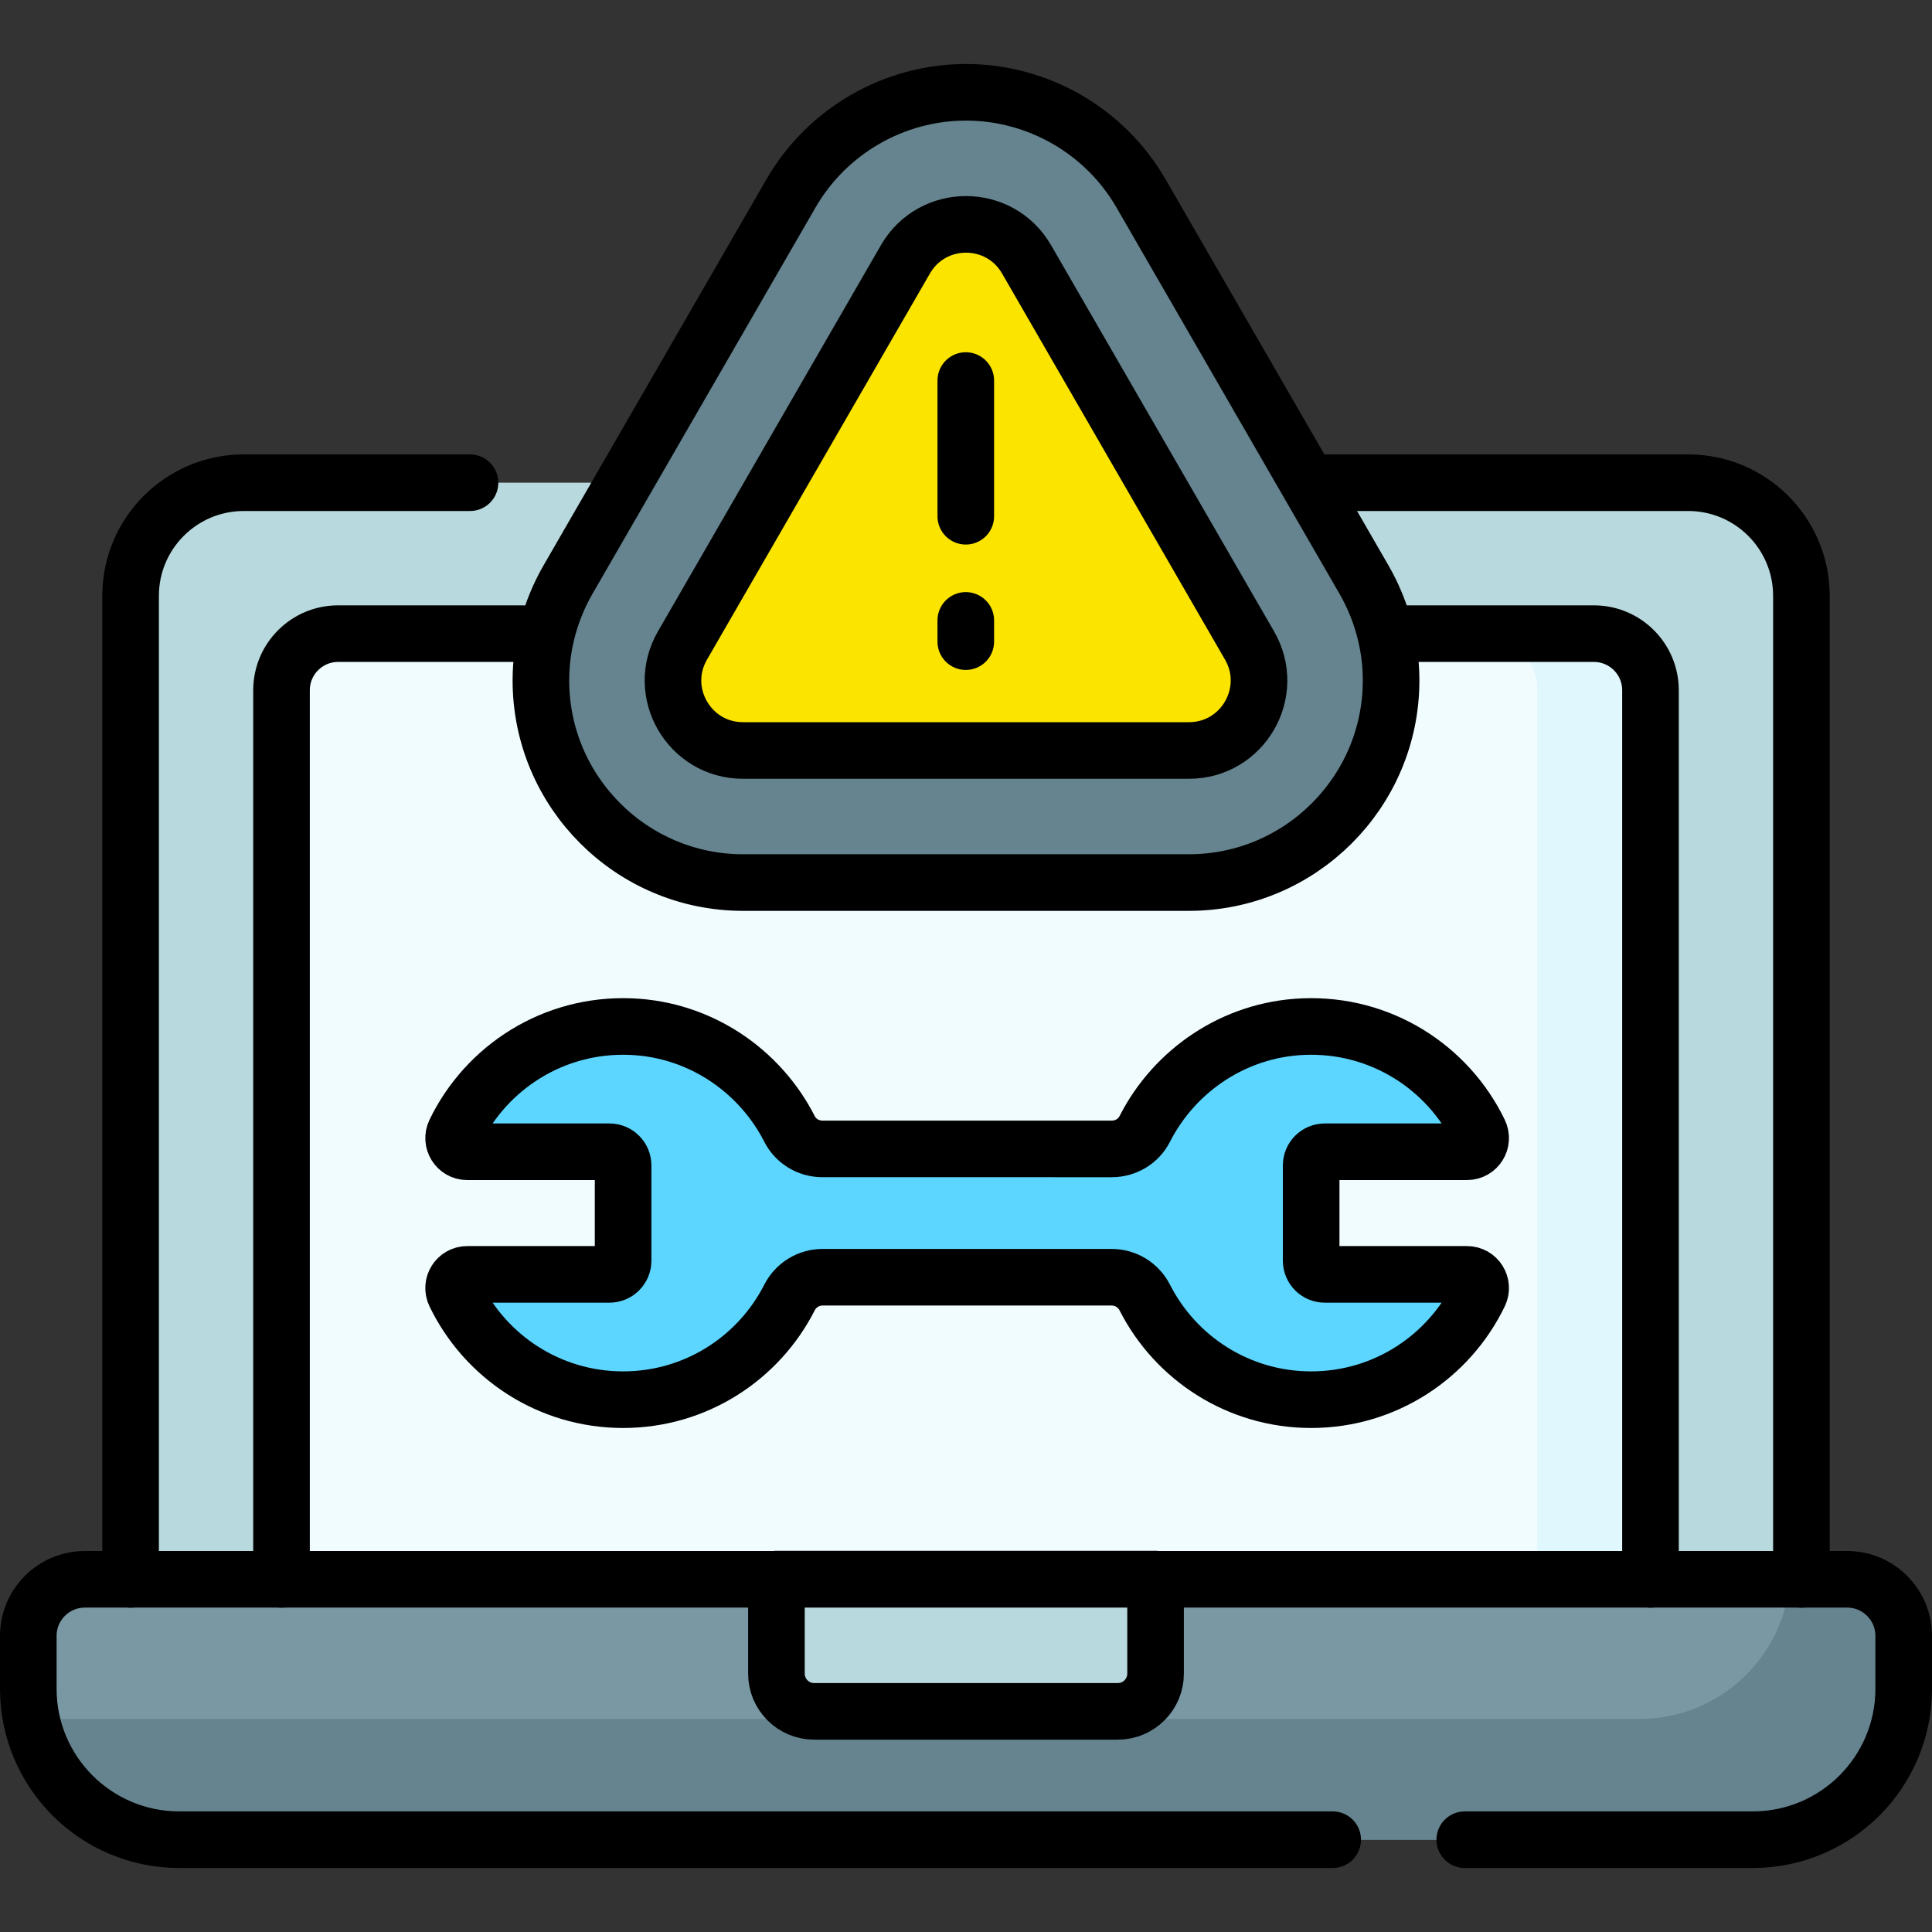 <svg version="1.1" id="Capa_1" xmlns="http://www.w3.org/2000/svg" xmlns:xlink="http://www.w3.org/1999/xlink" x="0px" y="0px" viewBox="0 0 512 512" style="enable-background:new 0 0 512 512;" xml:space="preserve">
<rect x="0" y="0" width="512" height="512" fill="#333333" stroke="none"/>
<g>
	<g>
		<path style="fill:#B8D9DD;" d="M477.393,438.557H34.607V157.922c0-16.569,13.431-30,30-30h382.787c16.569,0,30,13.431,30,30&#10;&#9;&#9;&#9;V438.557z"/>
		<path style="fill:#F1FCFF;" d="M74.607,438.557V182.922c0-8.284,6.716-15,15-15h332.787c8.284,0,15,6.716,15,15v255.635H74.607z"/>
		<path style="fill:#E0F7FE;" d="M422.393,167.922h-30c8.284,0,15,6.716,15,15v255.635h30V182.922&#10;&#9;&#9;&#9;C437.393,174.638,430.678,167.922,422.393,167.922z"/>
		<path style="fill:#7998A3;" d="M489.5,418.531H306.239l-49.938,10l-50.54-10H22.5c-8.284,0-15,6.716-15,15v14.008&#10;&#9;&#9;&#9;c0,22.091,17.909,40,40,40h417c22.091,0,40-17.909,40-40v-14.008C504.5,425.247,497.784,418.531,489.5,418.531z"/>
		<path style="fill:#65848F;" d="M489.5,418.531h-15.123c-1.532,20.692-18.793,37.008-39.877,37.008h-417&#10;&#9;&#9;&#9;c-3.238,0-6.383-0.395-9.399-1.121c3.262,18.812,19.654,33.121,39.399,33.121h417c22.091,0,40-17.909,40-40v-14.008&#10;&#9;&#9;&#9;C504.5,425.247,497.784,418.531,489.5,418.531z"/>
		<path style="fill:#B8D9DD;" d="M296.239,453.526h-80.478c-5.523,0-10-4.477-10-10v-25.047h100.478v25.047&#10;&#9;&#9;&#9;C306.239,449.049,301.762,453.526,296.239,453.526z"/>
		<path style="fill:#5CD6FE;" d="M388.773,337.723h-37.684c-1.998,0-3.618-1.62-3.618-3.618v-25.259c0-1.998,1.62-3.617,3.617-3.617&#10;&#9;&#9;&#9;h37.686c2.681,0,4.411-2.807,3.246-5.221c-8.272-17.139-26.13-28.781-46.623-27.944c-18.334,0.749-34.15,11.639-42.035,27.132&#10;&#9;&#9;&#9;c-1.66,3.262-5.052,5.275-8.712,5.275H217.95c-3.66,0-7.052-2.014-8.712-5.275c-7.885-15.492-23.7-26.382-42.035-27.132&#10;&#9;&#9;&#9;c-20.492-0.837-38.351,10.805-46.623,27.944c-1.165,2.415,0.565,5.222,3.246,5.222h37.686c1.998,0,3.617,1.62,3.617,3.617v25.259&#10;&#9;&#9;&#9;c0,1.998-1.62,3.618-3.618,3.618h-37.684c-2.676,0-4.416,2.801-3.254,5.21c7.989,16.564,24.933,27.997,44.555,27.997&#10;&#9;&#9;&#9;c19.25,0,35.922-11.004,44.09-27.062c1.68-3.302,5.063-5.388,8.768-5.388h76.625c3.705,0,7.088,2.086,8.768,5.388&#10;&#9;&#9;&#9;c8.169,16.057,24.84,27.062,44.09,27.062c19.622,0,36.566-11.433,44.555-27.997C393.189,340.523,391.448,337.723,388.773,337.723z&#10;&#9;&#9;&#9;"/>
		<path style="fill:#65848F;" d="M196.911,233.886c-29.536,0-53.566-24.03-53.567-53.567c0-9.335,2.49-18.583,7.201-26.742&#10;&#9;&#9;&#9;L209.633,51.23c9.533-16.512,27.3-26.77,46.366-26.77s36.833,10.257,46.366,26.77l59.09,102.346&#10;&#9;&#9;&#9;c4.711,8.159,7.201,17.406,7.201,26.742c-0.001,29.537-24.031,53.567-53.567,53.567H196.911z"/>
		<path style="fill:#FAE400;" d="M239.944,68.731l-59.089,102.346c-7.136,12.36,1.784,27.809,16.056,27.809h118.179&#10;&#9;&#9;&#9;c14.272,0,23.191-15.45,16.056-27.809L272.055,68.731C264.919,56.371,247.08,56.371,239.944,68.731l-59.089,102.346&#10;&#9;&#9;&#9;c-7.136,12.36,1.784,27.809,16.056,27.809h118.179c14.272,0,23.191-15.45,16.056-27.809L272.055,68.731&#10;&#9;&#9;&#9;C264.919,56.371,247.08,56.371,239.944,68.731z"/>
	</g>
	<g>
		<path style="fill:none;stroke:#000000;stroke-width:15;stroke-linecap:round;stroke-linejoin:round;stroke-miterlimit:10;" d="&#10;&#9;&#9;&#9;M350.092,127.922h97.301c16.569,0,30,13.431,30,30v260.635"/>
		<path style="fill:none;stroke:#000000;stroke-width:15;stroke-linecap:round;stroke-linejoin:round;stroke-miterlimit:10;" d="&#10;&#9;&#9;&#9;M34.607,418.557V157.922c0-16.569,13.431-30,30-30h59.953"/>
		<path style="fill:none;stroke:#000000;stroke-width:15;stroke-linecap:round;stroke-linejoin:round;stroke-miterlimit:10;" d="&#10;&#9;&#9;&#9;M368.657,167.922h53.737c8.284,0,15,6.716,15,15v235.635"/>
		<path style="fill:none;stroke:#000000;stroke-width:15;stroke-linecap:round;stroke-linejoin:round;stroke-miterlimit:10;" d="&#10;&#9;&#9;&#9;M74.607,418.557V182.922c0-8.284,6.716-15,15-15h48.9"/>
		<path style="fill:none;stroke:#000000;stroke-width:15;stroke-linecap:round;stroke-linejoin:round;stroke-miterlimit:10;" d="&#10;&#9;&#9;&#9;M353.177,487.539H47.5c-22.091,0-40-17.909-40-40v-14.008c0-8.284,6.716-15,15-15h467c8.284,0,15,6.716,15,15v14.008&#10;&#9;&#9;&#9;c0,22.091-17.909,40-40,40h-76.323"/>
		<path style="fill:none;stroke:#000000;stroke-width:15;stroke-linecap:round;stroke-linejoin:round;stroke-miterlimit:10;" d="&#10;&#9;&#9;&#9;M296.239,453.526h-80.478c-5.523,0-10-4.477-10-10v-25.047h100.478v25.047C306.239,449.049,301.762,453.526,296.239,453.526z"/>
		<path style="fill:none;stroke:#000000;stroke-width:15;stroke-linecap:round;stroke-linejoin:round;stroke-miterlimit:10;" d="&#10;&#9;&#9;&#9;M196.911,233.886c-29.536,0-53.566-24.03-53.567-53.567c0-9.335,2.49-18.583,7.201-26.742L209.633,51.23&#10;&#9;&#9;&#9;c9.533-16.512,27.3-26.77,46.366-26.77s36.833,10.257,46.366,26.77l59.09,102.346c4.711,8.159,7.201,17.406,7.201,26.742&#10;&#9;&#9;&#9;c-0.001,29.537-24.031,53.567-53.567,53.567H196.911z"/>
		<path style="fill:none;stroke:#000000;stroke-width:15;stroke-linecap:round;stroke-linejoin:round;stroke-miterlimit:10;" d="&#10;&#9;&#9;&#9;M239.944,68.731l-59.089,102.346c-7.136,12.36,1.784,27.809,16.056,27.809h118.179c14.272,0,23.191-15.45,16.056-27.809&#10;&#9;&#9;&#9;L272.055,68.731C264.919,56.371,247.08,56.371,239.944,68.731l-59.089,102.346c-7.136,12.36,1.784,27.809,16.056,27.809h118.179&#10;&#9;&#9;&#9;c14.272,0,23.191-15.45,16.056-27.809L272.055,68.731C264.919,56.371,247.08,56.371,239.944,68.731z"/>
		
			<line style="fill:none;stroke:#000000;stroke-width:15;stroke-linecap:round;stroke-linejoin:round;stroke-miterlimit:10;" x1="255.942" y1="100.85" x2="255.942" y2="136.811"/>
		
			<line style="fill:none;stroke:#000000;stroke-width:15;stroke-linecap:round;stroke-linejoin:round;stroke-miterlimit:10;" x1="255.942" y1="170.039" x2="255.942" y2="164.414"/>
		<path style="fill:none;stroke:#000000;stroke-width:15;stroke-linecap:round;stroke-linejoin:round;stroke-miterlimit:10;" d="&#10;&#9;&#9;&#9;M388.773,337.723h-37.684c-1.998,0-3.618-1.62-3.618-3.618v-25.259c0-1.998,1.62-3.617,3.617-3.617h37.686&#10;&#9;&#9;&#9;c2.681,0,4.411-2.807,3.246-5.221c-8.272-17.139-26.13-28.781-46.623-27.944c-18.334,0.749-34.15,11.639-42.035,27.132&#10;&#9;&#9;&#9;c-1.66,3.262-5.052,5.275-8.712,5.275H217.95c-3.66,0-7.052-2.014-8.712-5.275c-7.885-15.492-23.7-26.382-42.035-27.132&#10;&#9;&#9;&#9;c-20.492-0.837-38.351,10.805-46.623,27.944c-1.165,2.415,0.565,5.222,3.246,5.222h37.686c1.998,0,3.617,1.62,3.617,3.617v25.259&#10;&#9;&#9;&#9;c0,1.998-1.62,3.618-3.618,3.618h-37.684c-2.676,0-4.416,2.801-3.254,5.21c7.989,16.564,24.933,27.997,44.555,27.997&#10;&#9;&#9;&#9;c19.25,0,35.922-11.004,44.09-27.062c1.68-3.302,5.063-5.388,8.768-5.388h76.625c3.705,0,7.088,2.086,8.768,5.388&#10;&#9;&#9;&#9;c8.169,16.057,24.84,27.062,44.09,27.062c19.622,0,36.566-11.433,44.555-27.997C393.189,340.523,391.448,337.723,388.773,337.723z&#10;&#9;&#9;&#9;"/>
	</g>
</g>
<g>
</g>
<g>
</g>
<g>
</g>
<g>
</g>
<g>
</g>
<g>
</g>
<g>
</g>
<g>
</g>
<g>
</g>
<g>
</g>
<g>
</g>
<g>
</g>
<g>
</g>
<g>
</g>
<g>
</g>
</svg>